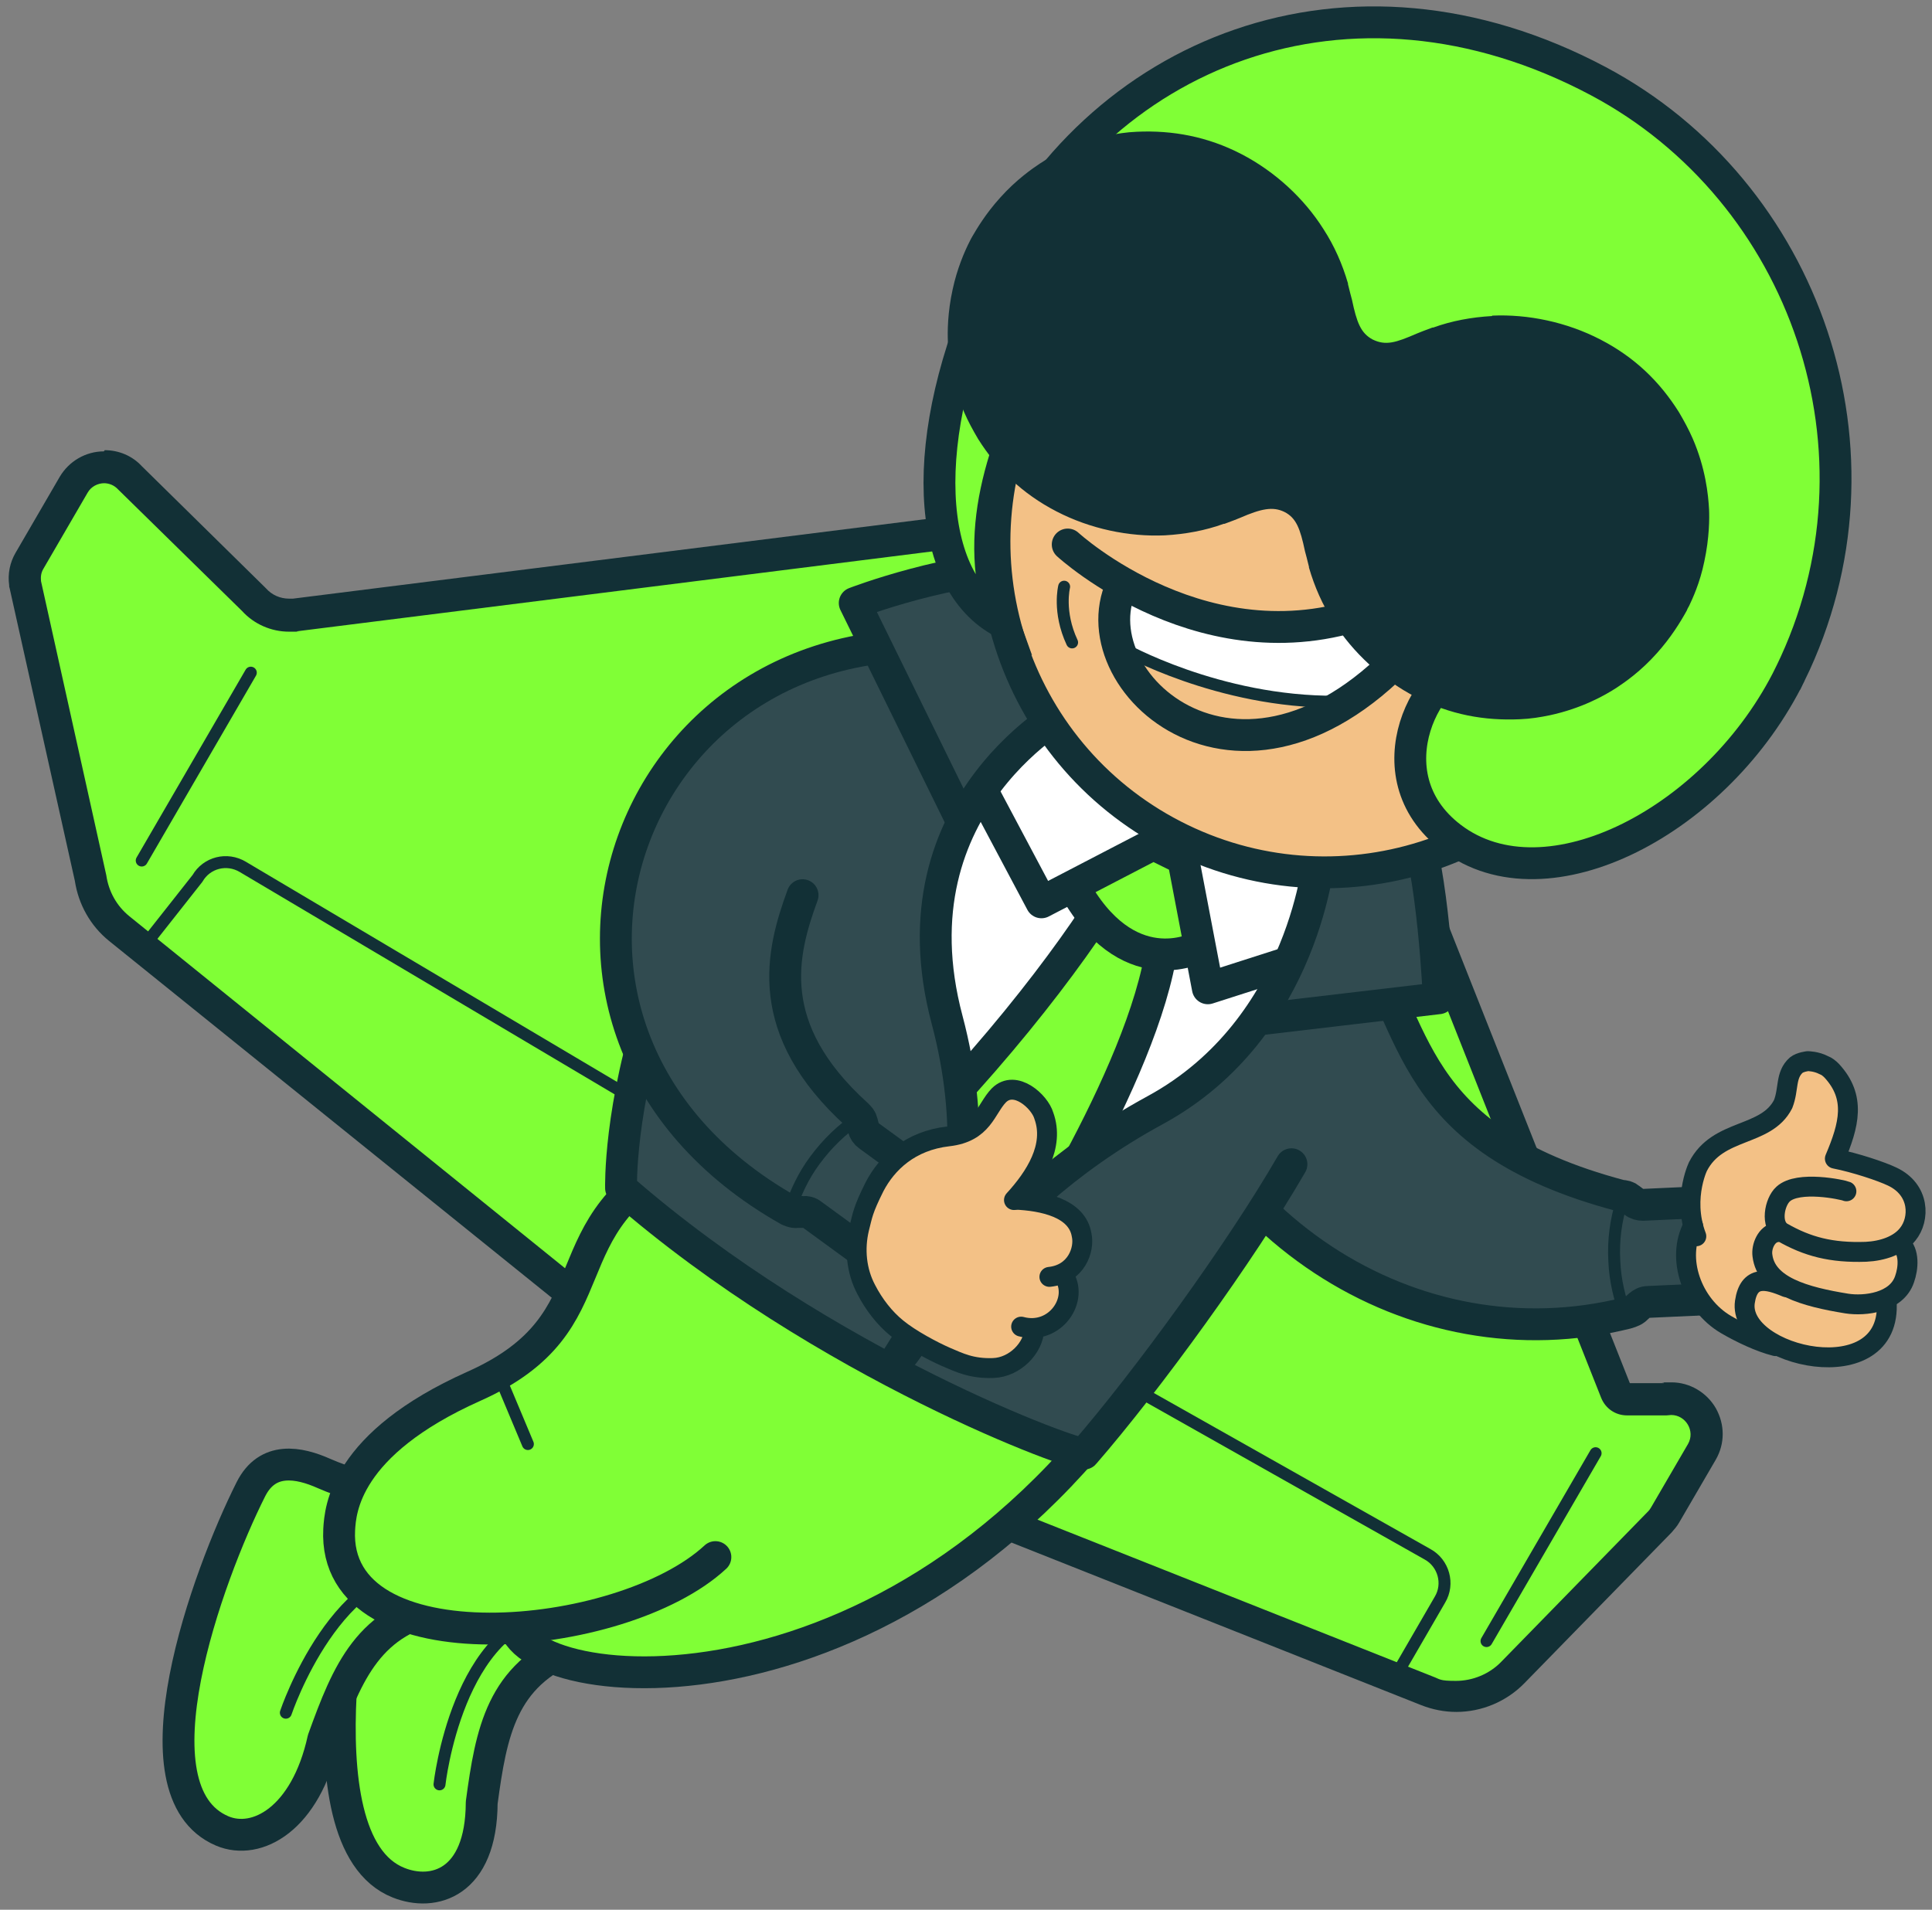 <?xml version="1.0" encoding="UTF-8"?> <svg xmlns="http://www.w3.org/2000/svg" xmlns:xlink="http://www.w3.org/1999/xlink" id="_Ñëîé_1" version="1.1" viewBox="0 0 485.3 479.8"><rect x="0" y="0" width="485.3" height="479.8" fill="#808080" stroke="none"/><defs><style> .st0, .st1, .st2, .st3, .st4, .st5, .st6, .st7, .st8, .st9, .st10, .st11, .st12, .st13, .st14 { stroke: #123036; } .st0, .st1, .st2, .st3, .st4, .st7, .st10, .st14 { stroke-width: 8px; } .st0, .st1, .st2, .st3, .st6, .st7, .st8, .st9, .st11, .st14 { stroke-linecap: round; } .st0, .st1, .st2, .st3, .st6, .st8, .st9 { stroke-linejoin: round; } .st0, .st15, .st13 { fill: #fff; } .st16, .st4 { fill: #f3c186; } .st1, .st17 { fill: #314b50; } .st18, .st5 { fill: #123036; } .st2, .st7, .st10, .st19 { fill: #80ff36; } .st3, .st6, .st8, .st9, .st11, .st12, .st14 { fill: none; } .st4, .st5, .st7, .st10, .st11, .st12, .st13, .st14 { stroke-miterlimit: 10; } .st5 { stroke-width: 10px; } .st6 { stroke-width: 5px; } .st8 { stroke-width: 6px; } .st9, .st11, .st12 { stroke-width: 3px; } .st20 { clip-path: url(#clippath); } </style><clipPath id="clippath"><path class="st3" d="M269.4,177.7s-46.1,23.6-31.5,78.5c13.8,52-11.5,82.3-13,85.9,4.5-1.8,18.8-37.9,65.3-63.2,38-20.7,41.3-64.6,41.3-64.6,0,0-15-33.7-62.1-36.6"></path></clipPath></defs><g><g><path class="st19" d="M365.7,426.1c-2.5,0-5-.5-7.3-1.4l-178.9-71c-.4-.1-.7-.4-1-.6L29.9,233.3c-3.9-3.2-6.5-7.7-7.2-12.7L6.3,146.9c0-.1,0-.2,0-.3-.3-1.9.1-3.9,1.1-5.6l11.1-19.1c1.6-2.7,4.5-4.4,7.7-4.4s4.8,1,6.5,2.8l31,30.4c0,0,.1.1.2.2,2.2,2.5,5.4,3.9,8.8,3.9s1,0,1.5,0l239.4-30.1c.2,0,.3,0,.5,0,1.6,0,3.1,1,3.7,2.5l88.2,222.7c.5,1.1,1.5,1.9,2.8,1.9h9.5c.5,0,1.1-.1,1.6-.1,3.1,0,6.1,1.7,7.6,4.5,1.6,2.8,1.6,6.1,0,8.8l-9.2,15.8c-.4.6-.8,1.2-1.3,1.7l-37,37.9c-3.7,3.8-8.9,6-14.2,6Z"></path><path class="st18" d="M26.1,121.4c1.3,0,2.6.5,3.6,1.6l31.1,30.5c3,3.3,7.3,5.2,11.8,5.2s1.3,0,2-.1l239.4-30.1,88.2,222.7c1.1,2.7,3.6,4.4,6.5,4.4h9.9c.4,0,.8-.1,1.2-.1,3.6,0,6.1,4,4.2,7.3l-9.2,15.8c-.2.3-.4.7-.7,1l-37,37.9c-3,3.1-7.2,4.8-11.4,4.8s-3.9-.4-5.8-1.1l-178.9-71L32.5,230.2c-3.2-2.6-5.2-6.2-5.8-10.3l-16.4-73.9c-.1-1.1,0-2.1.6-3.1l11.1-19.1c.9-1.6,2.6-2.4,4.2-2.4M26.1,113.4h0c-4.6,0-8.8,2.5-11.1,6.4l-11.1,19.1c-1.4,2.4-2,5.3-1.6,8.1,0,.2,0,.5.1.7l16.4,73.6c.9,5.9,3.9,11.3,8.6,15.1l148.6,119.8c.6.5,1.3.9,2.1,1.2l178.9,71c2.8,1.1,5.8,1.7,8.8,1.7,6.4,0,12.6-2.6,17.1-7.2l37-37.9c.7-.8,1.4-1.6,1.9-2.5l9.2-15.8c2.3-4,2.3-8.8,0-12.9-2.3-4-6.6-6.5-11.1-6.5s-1.3,0-2,.2h-8.5s-88-222.1-88-222.1c-1.2-3.1-4.2-5.1-7.4-5.1-.3,0-.7,0-1,0l-239.4,30.1c-.3,0-.7,0-1,0-2.2,0-4.3-.9-5.8-2.6-.1-.1-.2-.2-.3-.3l-30.9-30.4c-2.4-2.6-5.8-4-9.3-4h0Z"></path></g><line class="st9" x1="63" y1="169" x2="35.6" y2="216.2"></line><line class="st9" x1="400.8" y1="365.1" x2="373.4" y2="412.3"></line><path class="st9" d="M262.2,336.1l96.4,54.4c4,2.2,5.5,7.4,3.1,11.4l-10.6,18.3"></path><path class="st9" d="M179,287.8l-118-70c-4-2.4-9.1-1.1-11.4,2.9l-13.8,17.5"></path></g><g><path class="st2" d="M144.1,413.6c-18.1,7.3-20.7,21.5-23.1,39.3-.1,20.4-12.2,23.6-20.9,20.1-26.7-10.6-9-87.1-9-87.1,18.8-4.5,43.2-3.3,56.6-3.6l-3.7,31.3Z"></path><path class="st9" d="M110.4,448.3s4.5-40.8,29.8-43.3"></path></g><g><path class="st2" d="M112,403.4c-19.3,3.4-24.7,16.7-30.8,33.6-4.4,20-16.7,26.7-25.4,23-23.4-10-3.7-64.1,7.2-85.8,4.2-8.4,12.1-6.8,18.4-4,22.4,9.8,29.3-2.7,39.8-.6l-9.3,33.8Z"></path><path class="st9" d="M71.8,430.3s13-38.9,38.2-36.1"></path></g><path class="st7" d="M129,407.4c1.6,19.5,99.5,29.4,162-68.5l-62.4-46.9"></path><path class="st2" d="M179.7,391.2c-23.6,21.9-96.3,28.3-94.5-6.9.3-5,1.4-21.5,33.8-36,36.8-16.4,16.8-40.6,54.1-58.6l67,22.6"></path><line class="st9" x1="132.6" y1="362.8" x2="125.6" y2="346.1"></line><path class="st5" d="M377.2,356.8"></path><path class="st5" d="M369.1,377.5"></path><path class="st17" d="M370.8,380.7"></path><g><path class="st1" d="M341.1,235.7c15.3,21.7,11.8,50.3,66,64.7,1.1.1,1.6.2,2.2.7l1.2.9c.6.5,1.4.7,2.2.7l19.7-.9,1.2,24.4-19.7.9c-.8,0-1.5.4-2.1.9l-1.1,1c-.6.5-2.1.9-2.1.9-53.1,13.2-109-20.9-123.6-84.1"></path><path class="st12" d="M407.4,301.8c-1.5,4.7-2.2,9.8-1.9,15,.2,4.9,1.3,9.5,3,13.8"></path></g><path class="st3" d="M252.7,253"></path><path class="st3" d="M218.4,233.3"></path><path class="st1" d="M324.4,292.5c-12.7,22-36.3,54.5-52.1,72.7-.9,1.1-65.1-22-116.3-66.7,0,0-2.3-81.1,78.9-143.8"></path><path class="st3" d="M287.7,240.1"></path><path class="st8" d="M169,277.1"></path><g><path class="st1" d="M201.6,224.9c-5.3,14.5-10.2,33.5,13.6,55.1.8.8,1.1,1.1,1.3,1.9l.4,1.5c.2.8.6,1.4,1.3,1.9l15.9,11.6-14.3,19.8-15.9-11.6c-.6-.5-1.4-.7-2.2-.6h-1.5c-.8.2-2.2-.5-2.2-.5-80.4-45.6-40-154.5,48.9-140.7"></path><path class="st12" d="M215.6,281c-4.1,2.7-7.8,6.3-10.9,10.5-2.9,3.9-4.9,8.2-6.3,12.6"></path></g><path class="st1" d="M214.7,151.5s24.3-9.4,46.2-9.4c57.1-.2,83.7,36.3,93.9,63.2,5.3,13.8,6.6,45.5,6.6,45.5l-92.6,10.9-54.1-110.2Z"></path><g><g class="st20"><g><path class="st13" d="M215.2,229.7c-18.6,37-14.6,78.2,13.8,94.6,28.4,16.5,68.2.8,89-35,20.8-35.8,14.6-78.2-13.8-94.6-28.4-16.5-62.7-17.2-89,35Z"></path><path class="st2" d="M291.9,237.6c5.5-40.8-12.1-14.9-12.1-14.9-11.1,18.2-33,47-63.2,75.5l9.7,24.2s25.6-.9,27.1-.8c0,0,34-51.2,38.5-84Z"></path><path class="st10" d="M315.1,225.4l-14.4,12.7s-17.7,9.3-31.2-15.7,4.6-23.2,4.6-23.2l17.2,4.5,16.3,9.4,7.5,12.2Z"></path><path class="st0" d="M329.6,239.9l-26.2,8.4-6.2-32.5-7.5-3.7-28.1,14.6-18.8-35.4c-6.6-16.5,9.2-26.5,14.9-30.9l13.1-.8,76.7,46.9-4,17.4c-1.3,5.8-8.3,14.2-13.9,16.1Z"></path></g></g><path class="st3" d="M269.4,177.7s-46.1,23.6-31.5,78.5c13.8,52-11.5,82.3-13,85.9,4.5-1.8,18.8-37.9,65.3-63.2,38-20.7,41.3-64.6,41.3-64.6,0,0-15-33.7-62.1-36.6"></path></g><g><path class="st4" d="M259,98.2c-20.9,40.7-5,90.7,35.7,111.7,40.7,21,90.7,5.1,111.8-35.5l-74.7-61.7-72.8-14.5Z"></path><path class="st10" d="M449.7,169.3c27.1-55.5,3.7-121.3-48.2-148.9-62.6-33.3-126.5-7.5-152.4,48.6-18.9,41-16.9,77.2,2.9,87.4-7.9-21.8-.5-43.8,11.2-66.6l112.6,58.2c-9.4,2.8,5.9,18.2-4.5,18.4-12.3.2-27.6,28.1-6.8,44,24,18.3,67.2-4.3,85.2-41.1Z"></path><path class="st11" d="M267.3,147.4s-1.6,6.3,2,14"></path><polygon class="st15" points="280.9 146.2 314.8 157.7 341.2 154.3 348.7 164.8 336.8 178.6 282 164.9 280.9 146.2"></polygon><path class="st14" d="M281.2,148.4c-9.7,25.5,36,63.9,79.7,6"></path><path class="st14" d="M268.2,136.8s35.3,32.5,77.4,16.1"></path><path class="st11" d="M281.9,162.8s24,13.7,53.8,13.5"></path><path class="st18" d="M374.8,79.4c-5.2.3-10.1,1.2-14.8,2.9,0,0-.1,0-.2,0-.8.3-1.6.6-2.4.9-.5.2-1,.4-1.5.6-5.3,2.3-7.8,3.1-11.1,1.5-3-1.6-4-4.3-5.2-10-.1-.5-.3-1-.4-1.5-.2-.8-.4-1.6-.6-2.4,0,0,0-.1,0-.2-1.4-4.8-3.4-9.4-6.2-13.7-4.8-7.6-12.1-14.4-20.6-18.8s-17.3-6-26.2-5.6c-2.6.1-5.1.5-7.5,1-7.9,1.7-13.7,4.9-16.9,7-1.8,1.2-5.9,4-10,8.6-3.7,4.1-5.9,7.9-6.9,9.6-.3.5-.5.9-.6,1.1h0c-1.5,2.9-3.3,7.2-4.4,12.3-1.3,5.9-1.3,10.7-1.2,13.1.2,3.8.9,10.4,4.1,17.8,1,2.3,2.2,4.5,3.5,6.7,4.8,7.6,11,13.7,19.7,18.2,8.5,4.4,18.2,6.4,27.2,6,5.2-.3,10.1-1.2,14.8-2.9,0,0,.1,0,.2,0,.8-.3,1.6-.6,2.4-.9.5-.2,1-.4,1.5-.6,5.3-2.3,8.2-2.9,11.1-1.5,3,1.5,4,4.2,5.2,9.9.1.5.3,1,.4,1.5.2.8.4,1.6.6,2.4,0,0,0,.1,0,.2,1.4,4.8,3.4,9.4,6.2,13.7,4.8,7.6,12.1,14.4,20.6,18.8,8.7,4.5,17.3,6,26.2,5.6,2.6-.1,5.1-.5,7.5-1,7.9-1.7,13.7-4.9,16.9-7,2.1-1.4,6-4.1,10-8.6,3.5-3.9,5.9-7.8,7.5-10.7h0c.1-.3.3-.7.6-1.2.8-1.7,2.7-5.7,3.8-11.1,1.3-6,1.3-11,1.2-13.1-.2-3.8-.9-10.4-4.1-17.8-1-2.3-2.2-4.5-3.5-6.7-4.8-7.6-11-13.7-19.7-18.2-8.5-4.4-18.2-6.4-27.2-6"></path></g><g><path class="st16" d="M452,341.1c6.4,1.6,12.5,1.1,16.8-1.3,4.1-2.4,6.2-6.5,6.1-11.9v-1.1s.9-.6.9-.6c1.7-1.2,2.9-2.7,3.6-4.5,1.1-2.9,1-6.2,0-8.3l-.6-1.2.9-1,.2-.2c0,0,.1-.1.2-.2,1.9-2.3,2.6-5.6,1.9-8.6-.7-3.1-2.9-5.7-6.1-7.3-2-1-6.5-2.6-11.3-3.8l-2.1-.6.8-2.1c2.4-6.5,3.9-13.4-2.2-19.9-.7-.7-1.4-1.2-2.2-1.6-.6-.3-1.3-.6-2-.8-1.3-.3-2.4-.3-2.5-.3-1.1.1-2.6.5-3.5,1.2-2.1,1.8-2.4,4-2.7,6.3-.2,1.2-.4,2.5-.8,3.8h0c0,.1,0,.3,0,.3-1.9,3.6-5.5,5-9.4,6.5-4.5,1.8-9.1,3.6-11.8,8.8h0s-.1.2-.1.2c0,0,0,0,0,.2v.2s-.1.2-.1.2c-1.1,2.3-2.5,7.7-1.3,13.9v.6c.1,0-.2.6-.2.6-4.1,8.5,0,20.1,9,25.3,1.6.9,7.3,4.1,12.5,5.4h.1s.1,0,.2,0h.5s.4.2.4.2c1.7.7,3.4,1.3,5.1,1.8Z"></path><g><path class="st6" d="M463.8,299.3c-.9-.4-12.1-2.8-15.9.7-2.2,2-3.3,7.8-.2,9.6,6.3,3.6,12.3,5.2,21,4.9,4.2-.2,8.3-1.6,10.5-4.4,3.1-3.8,3.1-11.2-3.9-14.5-2.7-1.3-9.3-3.5-14.4-4.5,3.6-8.5,5.4-15.4-.8-22.1-.6-.6-1.2-1.1-2-1.4-1.9-1-4-1-4-1,0,0-1.9.2-2.9,1-2.8,2.5-1.8,6-3.3,9.8-4.3,8.4-16.4,5.9-21.4,15.7.6-1.2-4.2,7.5-.4,17.5"></path><path class="st6" d="M477.4,312.5c2.3,2,2,6.1,1,8.9-2,5.9-10,6.8-14.5,6.1-10.5-1.7-20.3-4.4-21.2-12.1-.3-2.2,1-5.4,3.5-5.8"></path><path class="st6" d="M446,338.2c-4-1-8.8-3.3-12.4-5.4-8.6-5-12.7-16.7-8.3-24.8"></path><path class="st6" d="M448.7,323.4c-5-2.1-9.4-3.1-10.4,3.7-2,13.8,37.3,22.9,35.6-.3"></path></g></g><g><path class="st16" d="M241.1,343.1c3.3,1.1,6.2,1.6,8.5,1.5,4.9-.2,9.7-4.1,10.9-8.9l.3-1.1,1.1-.3c2.3-.6,4.3-2,5.7-4,1.9-2.7,2.3-5.9,1.2-8.6l-.5-1.3,1.1-.9c.6-.5,1.1-1.1,1.5-1.6,1.6-2.2,2.3-5.1,1.7-7.5-.7-3.9-3.4-6.6-8.2-8.1s-2.6-.7-4.1-1l-3.2-.5,1.9-2.6c4.8-6.5,6.2-12.5,4.3-17.9-.8-2.6-3.6-5.9-6.8-6.9-.1,0-.3,0-.5-.1-2.1-.6-4,0-5.6,1.5-1,1-1.7,2.2-2.5,3.4-1.8,2.9-3.7,5.9-9.6,6.6-8.5,1-15.3,5.6-19.2,13.1-2.6,5.4-3,6.9-3.7,9.7l-.3,1.1c-1.4,5.5-.7,11.1,1.8,16,2,3.9,4.9,7.5,7.9,10,3.8,3.1,9.8,6.2,12.5,7.4.7.3,2,.9,3.8,1.4Z"></path><g><path class="st6" d="M259.8,334c-.2,4.6-4.8,9.5-10.3,9.7s-8.6-1.4-11.9-2.8c-3.2-1.4-8.9-4.4-12.3-7.2-3.1-2.5-5.8-6-7.7-9.7-2.5-4.7-3-10.2-1.8-15.3.9-3.5.9-4.6,3.9-10.6,3.1-5.9,8.9-11.5,18.5-12.6,8.8-1,9.4-6.9,12.7-10.3,4.1-4.1,10.3,1.6,11.3,5.1,2.8,7.7-2.2,15.4-7.5,21.2"></path><path class="st6" d="M267.1,320.3c4.2,6-2,15.3-10.6,13"></path><path class="st6" d="M254.9,301.4c7.1.3,15.7,2.1,16.8,8.9.8,3.6-1.3,9.8-8.1,10.5"></path></g></g></svg> 
